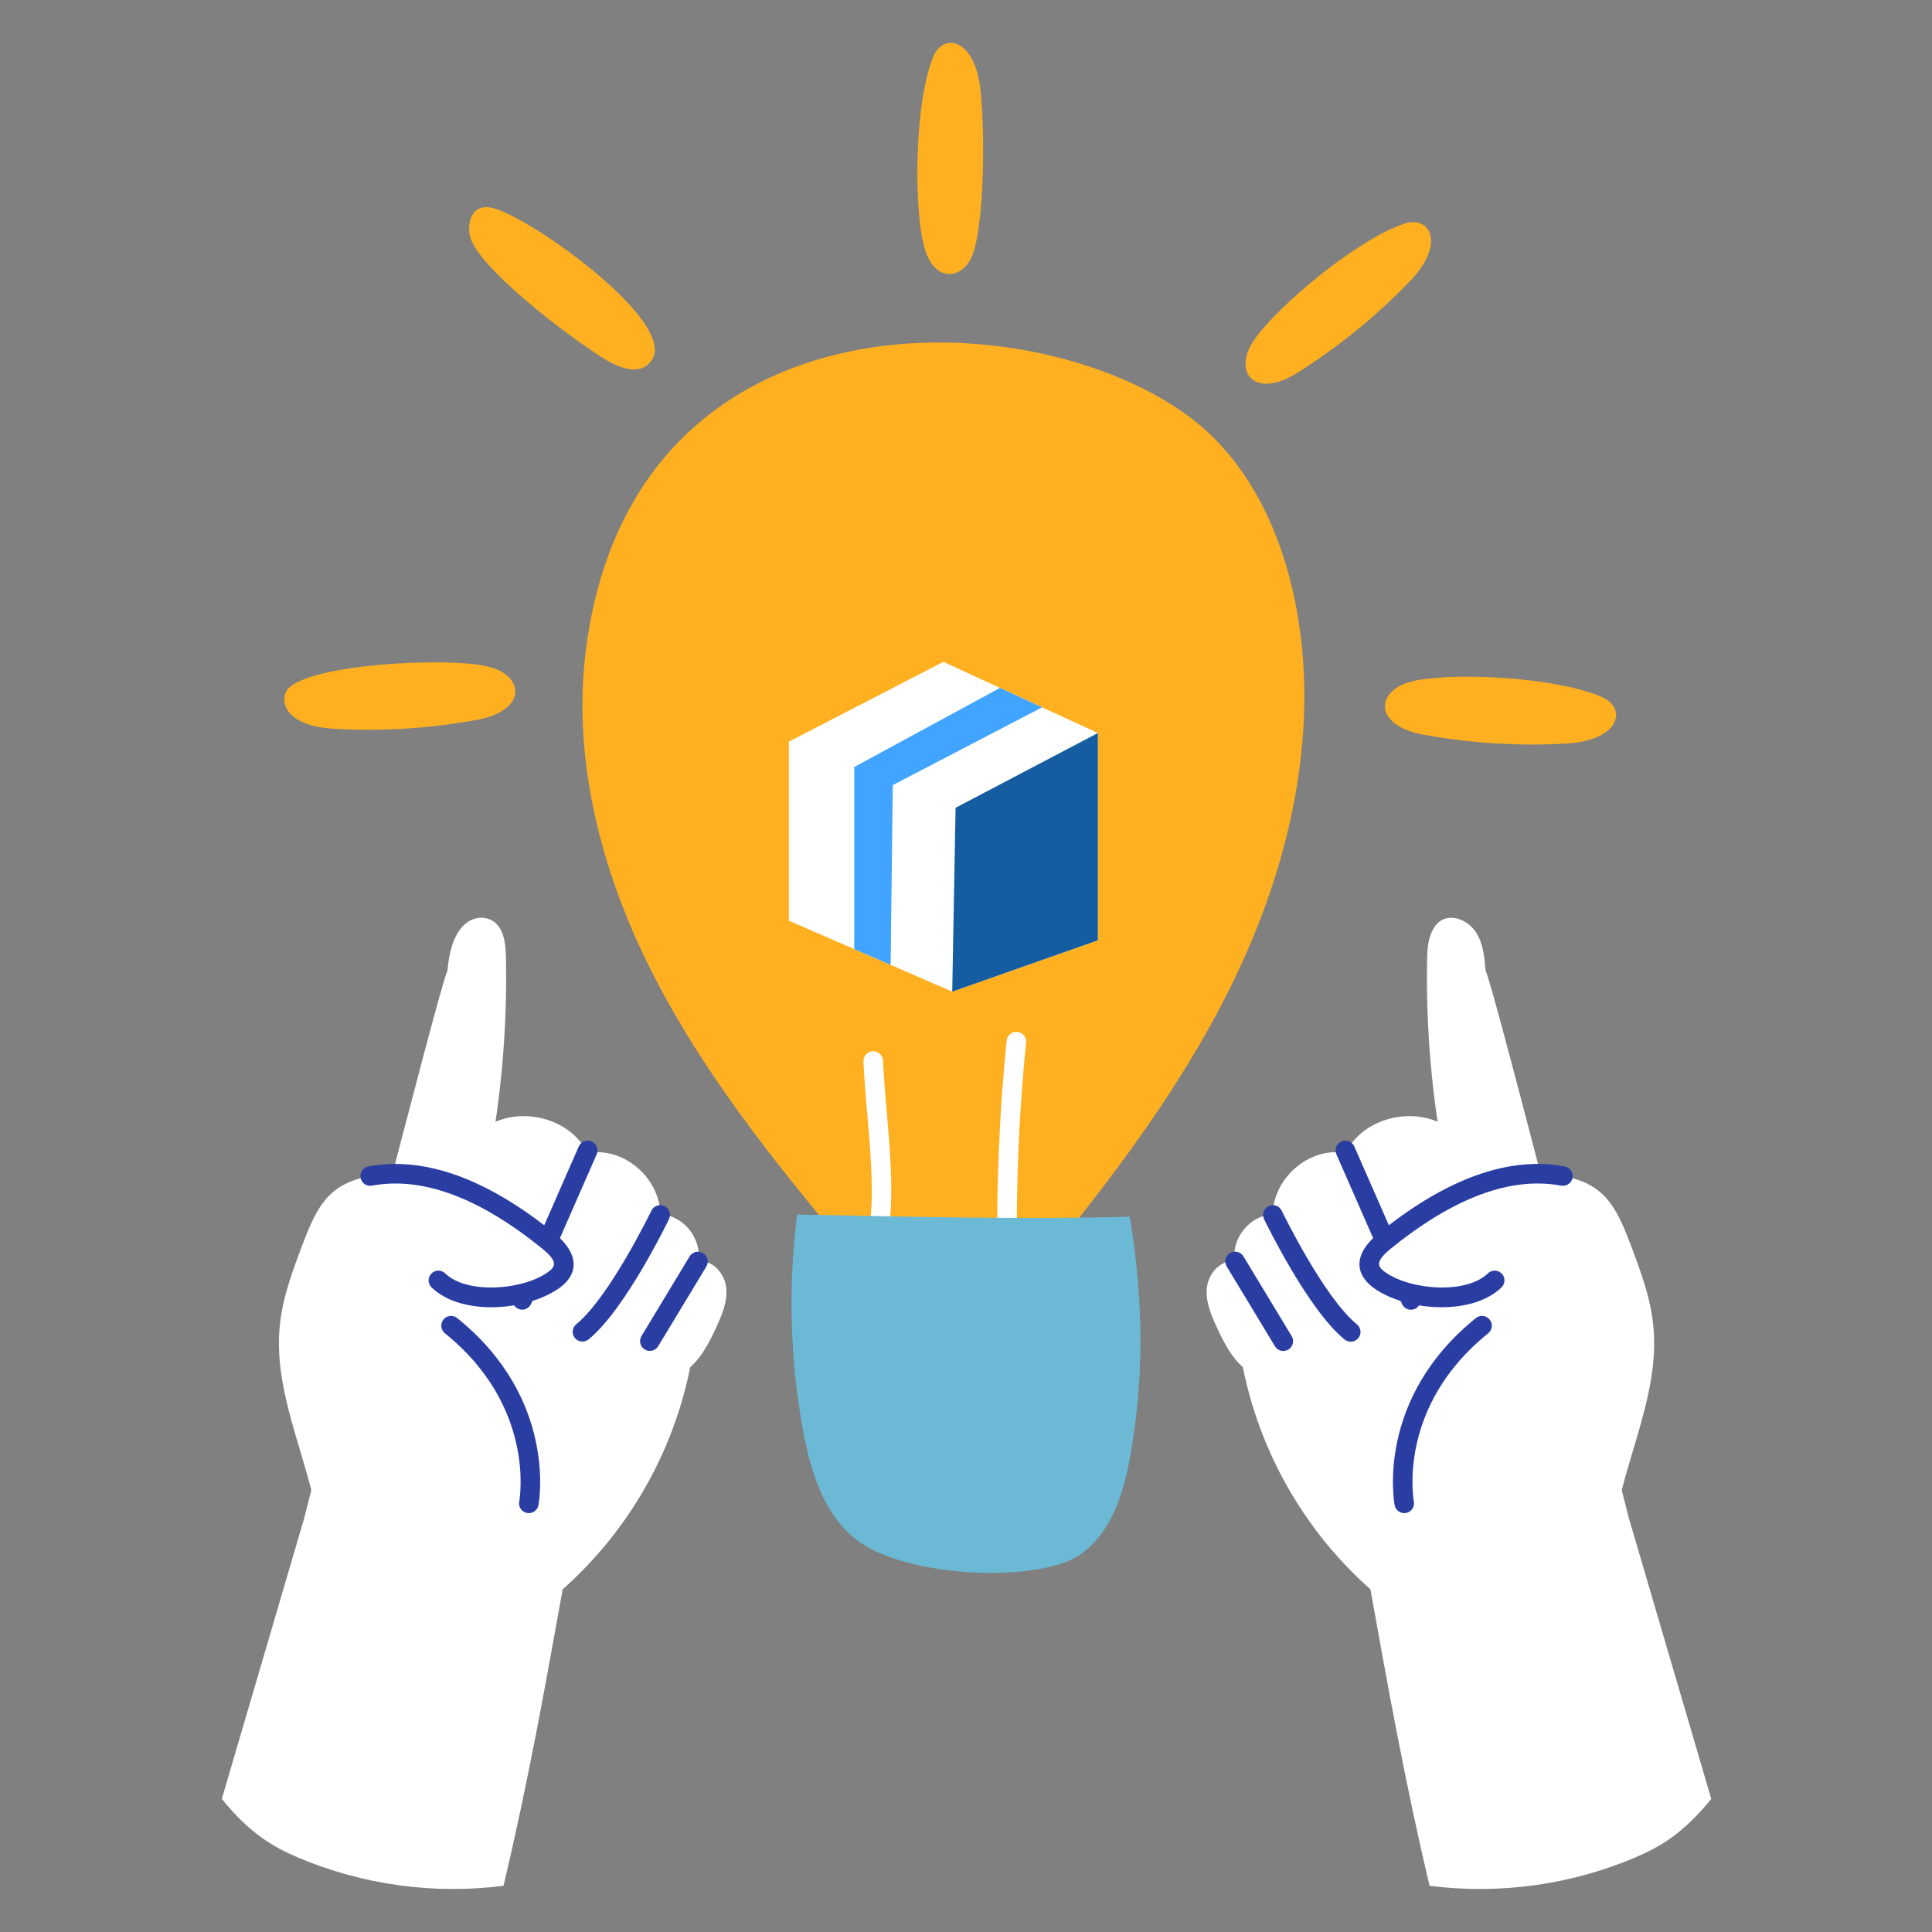 <?xml version="1.0" encoding="UTF-8"?>
<svg width="477px" height="477px" viewBox="0 0 477 477" version="1.1" xmlns="http://www.w3.org/2000/svg" xmlns:xlink="http://www.w3.org/1999/xlink">
    <rect x="0" y="0" width="477" height="477" fill="#808080" stroke="none"/>
    <title>Assets / Illustrations / Feature / Plan</title>
    <g id="Assets-/-Illustrations-/-Feature-/-Plan" stroke="none" stroke-width="1" fill="none" fill-rule="evenodd">
        <g id="idea-(8)" transform="translate(54.766, 10.587)">
            <path d="M367.736,433.556 L347.379,364.184 C347.379,364.184 313.44,230.444 312.018,229.1 C311.753,225.775 311.439,222.287 309.591,219.507 C306.62,215.029 297.974,212.914 297.596,225.361 C297.24,241.466 298.488,257.568 301.321,273.426 L304.769,289.824 C304.769,289.824 250.644,316.874 250.633,317.257 C253.115,342.154 264.881,365.203 283.589,381.816 C287.862,405.666 292.137,429.516 298.19,455.007 C315.398,457.2 332.879,454.801 348.86,448.055 C354.801,445.537 360.685,442.266 367.736,433.556 L367.736,433.556 Z" id="Path" fill="#FFFFFF"></path>
            <path d="M303.02,267.971 C295.537,262.654 283.883,264.647 278.591,272.15 C278.288,272.663 277.888,273.112 277.413,273.471 C276.63,273.839 275.761,273.983 274.902,273.887 C266.845,273.931 259.53,281.231 259.471,289.289 C253.825,289.378 249.042,295.332 250.181,300.863 C246.736,300.328 243.669,303.694 243.229,307.152 C242.788,310.609 244.218,314.007 245.683,317.17 C247.581,321.272 249.749,325.508 253.494,328.039 C257.238,330.57 263.019,330.656 265.735,327.043 C270.724,332.96 280.388,331.477 283.755,322.495 C288.776,329.416 299.857,325.296 299.148,316.782 C301.369,318.865 303.976,321.092 307.009,320.867 C311.66,320.521 313.819,314.903 314.155,310.252 C315.112,296.842 310.024,283.819 303.02,267.971 L303.02,267.971 Z" id="Path" fill="#FFFFFF"></path>
            <path d="M291.367,311.319 L275.2,274.441 C274.848,273.65 274.946,272.732 275.458,272.033 C275.969,271.335 276.815,270.964 277.675,271.061 C278.535,271.158 279.278,271.708 279.621,272.502 L295.789,309.38 C296.14,310.171 296.042,311.089 295.53,311.788 C295.019,312.486 294.173,312.857 293.313,312.76 C292.453,312.663 291.711,312.113 291.367,311.319 L291.367,311.319 Z" id="Path" fill="#2A3DA3"></path>
            <path d="M277.179,320.102 C268.164,312.771 257.729,291.25 257.288,290.337 C256.77,289.148 257.284,287.762 258.452,287.198 C259.62,286.635 261.025,287.095 261.633,288.241 C261.737,288.454 272.038,309.704 280.22,316.356 C280.904,316.896 281.244,317.762 281.11,318.622 C280.977,319.483 280.39,320.205 279.574,320.512 C278.759,320.818 277.842,320.661 277.174,320.102 L277.179,320.102 Z" id="Path" fill="#2A3DA3"></path>
            <path d="M259.994,321.772 L248.108,302.108 C247.662,301.37 247.643,300.45 248.06,299.695 C248.476,298.939 249.264,298.463 250.126,298.446 C250.988,298.429 251.794,298.873 252.24,299.611 L264.126,319.275 C264.583,320.014 264.608,320.941 264.191,321.703 C263.775,322.465 262.981,322.945 262.113,322.959 C261.244,322.973 260.435,322.52 259.994,321.772 L259.994,321.772 Z" id="Path" fill="#2A3DA3"></path>
            <path d="M343.24,370.696 C344.671,352.321 355.274,334.978 353.418,316.641 C352.701,309.566 350.147,302.827 347.617,296.182 C344.09,286.925 341.14,281.65 331.134,279.773 C315.253,276.793 299.594,285.663 287.055,295.858 C282.813,299.305 281.659,302.707 286.213,305.732 C293.455,310.544 308.035,311.601 314.264,305.534 C317.458,306.241 316.623,304.908 320.017,306.246 C313.609,313.547 307.145,320.928 302.54,329.478 C297.935,338.029 295.276,347.979 297.051,357.528 C297.189,358.6 297.558,359.629 298.131,360.545 C298.986,361.568 300.071,362.375 301.297,362.898 C313.22,369.103 325.884,374.912 343.24,370.696 L343.24,370.696 Z" id="Path" fill="#FFFFFF"></path>
            <path d="M291.932,362.994 C290.772,362.992 289.777,362.165 289.564,361.025 C289.365,359.963 284.984,334.686 309.627,314.837 C310.665,314.001 312.185,314.165 313.022,315.203 C313.858,316.241 313.694,317.761 312.656,318.597 C290.33,336.579 294.137,359.192 294.31,360.145 C294.55,361.456 293.683,362.713 292.372,362.954 C292.227,362.981 292.08,362.994 291.932,362.994 L291.932,362.994 Z" id="Path" fill="#2A3DA3"></path>
            <path d="M284.877,307.742 C279.892,304.43 278.97,299.317 285.532,293.985 C302.265,280.387 317.756,274.81 331.579,277.4 C332.878,277.657 333.727,278.912 333.483,280.213 C333.239,281.514 331.993,282.376 330.689,282.145 C318.324,279.828 304.157,285.071 288.577,297.732 C284.554,301.001 285.345,302.256 287.548,303.719 C294.068,308.05 307.377,308.869 312.58,303.802 C313.535,302.872 315.063,302.892 315.994,303.847 C316.924,304.802 316.904,306.33 315.949,307.261 C308.845,314.182 293.171,313.251 284.877,307.742 L284.877,307.742 Z" id="Path" fill="#2A3DA3"></path>
            <path d="M0,433.556 L20.357,364.184 C20.357,364.184 54.296,230.444 55.718,229.1 C56.787,215.662 63.754,214.928 66.771,216.709 C69.559,218.357 70.042,222.125 70.14,225.361 C70.496,241.466 69.249,257.568 66.415,273.426 L62.967,289.824 C62.967,289.824 117.092,316.874 117.104,317.257 C114.621,342.154 102.855,365.203 84.148,381.816 C79.874,405.666 75.599,429.516 69.546,455.007 C52.339,457.2 34.857,454.801 18.876,448.055 C12.935,445.537 7.052,442.266 0,433.556 L0,433.556 Z" id="Path" fill="#FFFFFF"></path>
            <path d="M64.717,267.971 C72.2,262.654 83.853,264.647 89.145,272.15 C89.448,272.663 89.848,273.112 90.323,273.471 C91.106,273.839 91.975,273.983 92.834,273.887 C100.892,273.931 108.206,281.231 108.266,289.289 C113.911,289.378 118.694,295.332 117.556,300.863 C121.001,300.328 124.067,303.694 124.508,307.152 C124.948,310.609 123.518,314.007 122.053,317.17 C120.155,321.272 117.987,325.508 114.243,328.039 C110.498,330.57 104.717,330.656 102.001,327.043 C99.513,329.909 95.637,331.153 91.946,330.269 C88.348,329.355 85.398,326.264 83.985,322.493 C81.738,325.587 77.705,326.807 74.12,325.477 C70.535,324.146 68.275,320.59 68.591,316.779 C66.371,318.862 63.763,321.09 60.73,320.864 C56.079,320.518 53.92,314.9 53.584,310.249 C52.625,296.842 57.712,283.819 64.717,267.971 L64.717,267.971 Z" id="Path" fill="#FFFFFF"></path>
            <path d="M73.189,312.561 C72.603,312.304 72.143,311.824 71.91,311.228 C71.677,310.631 71.69,309.966 71.948,309.38 L88.115,272.502 C88.459,271.708 89.201,271.158 90.061,271.061 C90.921,270.964 91.767,271.335 92.278,272.033 C92.79,272.732 92.888,273.65 92.537,274.441 L76.369,311.319 C75.834,312.54 74.41,313.096 73.189,312.561 L73.189,312.561 Z" id="Path" fill="#2A3DA3"></path>
            <path d="M87.161,319.751 C86.321,318.717 86.478,317.197 87.512,316.356 C95.693,309.704 105.995,288.451 106.098,288.241 C106.706,287.095 108.111,286.635 109.279,287.198 C110.448,287.762 110.962,289.148 110.443,290.337 C110.004,291.25 99.569,312.771 90.552,320.102 C89.519,320.94 88.002,320.783 87.161,319.751 L87.161,319.751 Z" id="Path" fill="#2A3DA3"></path>
            <path d="M104.428,322.593 C103.88,322.262 103.486,321.726 103.333,321.105 C103.179,320.483 103.279,319.826 103.611,319.278 L115.496,299.614 C116.185,298.473 117.67,298.107 118.811,298.796 C119.952,299.486 120.318,300.97 119.629,302.111 L107.742,321.772 C107.412,322.321 106.877,322.715 106.255,322.869 C105.633,323.023 104.976,322.924 104.428,322.593 L104.428,322.593 Z" id="Path" fill="#2A3DA3"></path>
            <path d="M24.497,370.696 C23.066,352.321 12.463,334.978 14.318,316.641 C15.035,309.566 17.589,302.827 20.12,296.182 C23.646,286.925 26.597,281.65 36.602,279.773 C52.484,276.793 68.142,285.663 80.681,295.858 C84.923,299.305 86.077,302.707 81.523,305.732 C74.281,310.544 59.701,311.601 53.472,305.534 C50.278,306.241 51.114,304.908 47.72,306.246 C54.127,313.547 60.592,320.928 65.196,329.478 C69.801,338.029 72.46,347.979 70.686,357.528 C70.123,360.562 69.27,361.425 66.437,362.898 C54.516,369.103 41.853,374.912 24.497,370.696 L24.497,370.696 Z" id="Path" fill="#FFFFFF"></path>
            <path d="M75.803,362.996 C75.086,362.997 74.405,362.679 73.945,362.128 C73.486,361.577 73.296,360.85 73.426,360.144 C73.602,359.178 77.397,336.573 55.08,318.597 C54.042,317.761 53.878,316.241 54.715,315.203 C55.551,314.165 57.071,314.001 58.109,314.837 C82.752,334.686 78.372,359.958 78.173,361.025 C77.96,362.166 76.964,362.995 75.803,362.996 L75.803,362.996 Z" id="Path" fill="#2A3DA3"></path>
            <path d="M66.543,312.165 C60.828,312.165 55.284,310.667 51.788,307.264 C50.832,306.333 50.812,304.805 51.743,303.85 C52.673,302.895 54.201,302.875 55.156,303.805 C60.359,308.87 73.669,308.053 80.188,303.722 C82.4,302.249 83.175,300.995 79.16,297.735 C63.58,285.072 49.414,279.829 37.047,282.148 C35.744,282.379 34.497,281.517 34.253,280.216 C34.009,278.915 34.858,277.66 36.157,277.403 C49.979,274.808 65.473,280.389 82.204,293.988 C87.883,298.601 88.673,303.878 82.86,307.745 C78.656,310.536 72.506,312.165 66.543,312.165 Z" id="Path" fill="#2A3DA3"></path>
            <path d="M149.68,292.108 C132.665,271.564 116.228,250.237 104.615,226.222 C93.002,202.207 86.403,175.135 90.035,148.708 C102.327,59.135 201.45,63.396 239.698,92.953 C252.891,103.146 260.713,119.035 264.417,135.289 C271.686,167.215 264.391,201.098 250.242,230.625 C236.092,260.152 215.45,286.014 194.616,310.968 C180.475,306.363 161.792,306.732 149.68,292.108 L149.68,292.108 Z" id="Path" fill="#FFB020" fill-rule="nonzero"></path>
            <path d="M193.289,333.917 C190.681,304.759 190.842,275.42 193.772,246.292 C193.929,244.987 195.102,244.047 196.41,244.178 C197.719,244.31 198.681,245.465 198.575,246.775 C195.674,275.598 195.512,304.631 198.092,333.484 C198.169,334.343 197.782,335.177 197.077,335.674 C196.371,336.17 195.455,336.252 194.672,335.89 C193.89,335.527 193.361,334.774 193.283,333.915 L193.289,333.917 Z" id="Path" fill="#FFFFFF" fill-rule="nonzero"></path>
            <path d="M157.492,309.73 C156.904,309.474 156.443,308.996 156.208,308.4 C155.974,307.804 155.986,307.14 156.241,306.553 C163.632,289.575 159.263,270.827 158.421,251.48 C158.364,250.146 159.398,249.019 160.731,248.961 C162.064,248.904 163.192,249.938 163.249,251.271 C164.08,270.311 168.6,290.268 160.673,308.48 C160.418,309.068 159.938,309.531 159.342,309.765 C158.745,309.999 158.079,309.987 157.492,309.73 L157.492,309.73 Z" id="Path" fill="#FFFFFF" fill-rule="nonzero"></path>
            <g id="Group" transform="translate(15.42, 0)" fill="#FFB020" fill-rule="nonzero">
                <path d="M239.515,73.259 C233.942,81.285 239.515,88.205 250.312,81.336 C260.356,74.988 269.604,67.459 277.857,58.911 C286.946,49.436 282.792,42.564 276.567,44.628 C264.865,48.508 245.313,64.907 239.515,73.259 L239.515,73.259 Z" id="Path"></path>
                <path d="M90.89,78.052 C88.314,82.414 82.895,80.5 78.475,77.687 C69.384,71.903 49.025,56.342 46.09,48.461 C44.876,45.199 45.914,38.889 52.22,40.98 C63.022,44.556 96.32,68.86 90.89,78.052 L90.89,78.052 Z" id="Path"></path>
                <path d="M49.96,153.899 C59.497,156.023 60.088,164.89 47.493,167.154 C35.805,169.292 23.902,170.022 12.04,169.33 C-0.458,168.557 -1.147,161.912 0.856,159.566 C6.144,153.371 39.738,151.62 49.96,153.899 L49.96,153.899 Z" id="Path"></path>
                <path d="M157.971,50.276 C160.183,58.644 166.259,58.549 169.165,53.925 C172.764,48.204 173.145,24.027 171.907,11.781 C170.603,-1.121 162.706,-2.684 160.197,3.503 C155.563,14.927 155.373,40.445 157.971,50.276 Z" id="Path"></path>
                <path d="M278.825,157.547 C269.289,159.671 268.698,168.538 281.292,170.803 C292.98,172.941 304.883,173.671 316.745,172.978 C329.684,172.179 331.559,164.35 325.475,161.6 C314.241,156.523 288.75,155.335 278.825,157.547 L278.825,157.547 Z" id="Path"></path>
            </g>
            <path d="M224.16,289.803 C196.844,290.551 169.488,289.785 142.039,289.272 C139.827,306.811 140.281,324.583 143.385,341.986 C145.18,352.028 148.264,362.584 156.1,369.119 C168.013,379.047 201.401,380.346 211.729,373.361 C219.713,367.961 222.753,357.765 224.405,348.269 C227.594,329.935 227.705,311.074 224.16,289.803 L224.16,289.803 Z" id="Path" fill="#6BB9D4"></path>
            <polygon id="Path" fill="#FFFFFF" points="178.151 152.82 140.004 172.519 140.004 216.732 180.336 234.243 216.297 221.573 216.297 170.39"></polygon>
            <polygon id="Path" fill="#145DA0" points="181.162 188.852 216.297 170.39 216.297 221.573 180.336 234.243"></polygon>
            <polygon id="Path" fill="#41A4FF" fill-rule="nonzero" points="192.124 159.256 156.15 178.777 156.15 223.742 165.126 227.64 165.656 183.25 202.525 164.047"></polygon>
        </g>
    </g>
</svg>